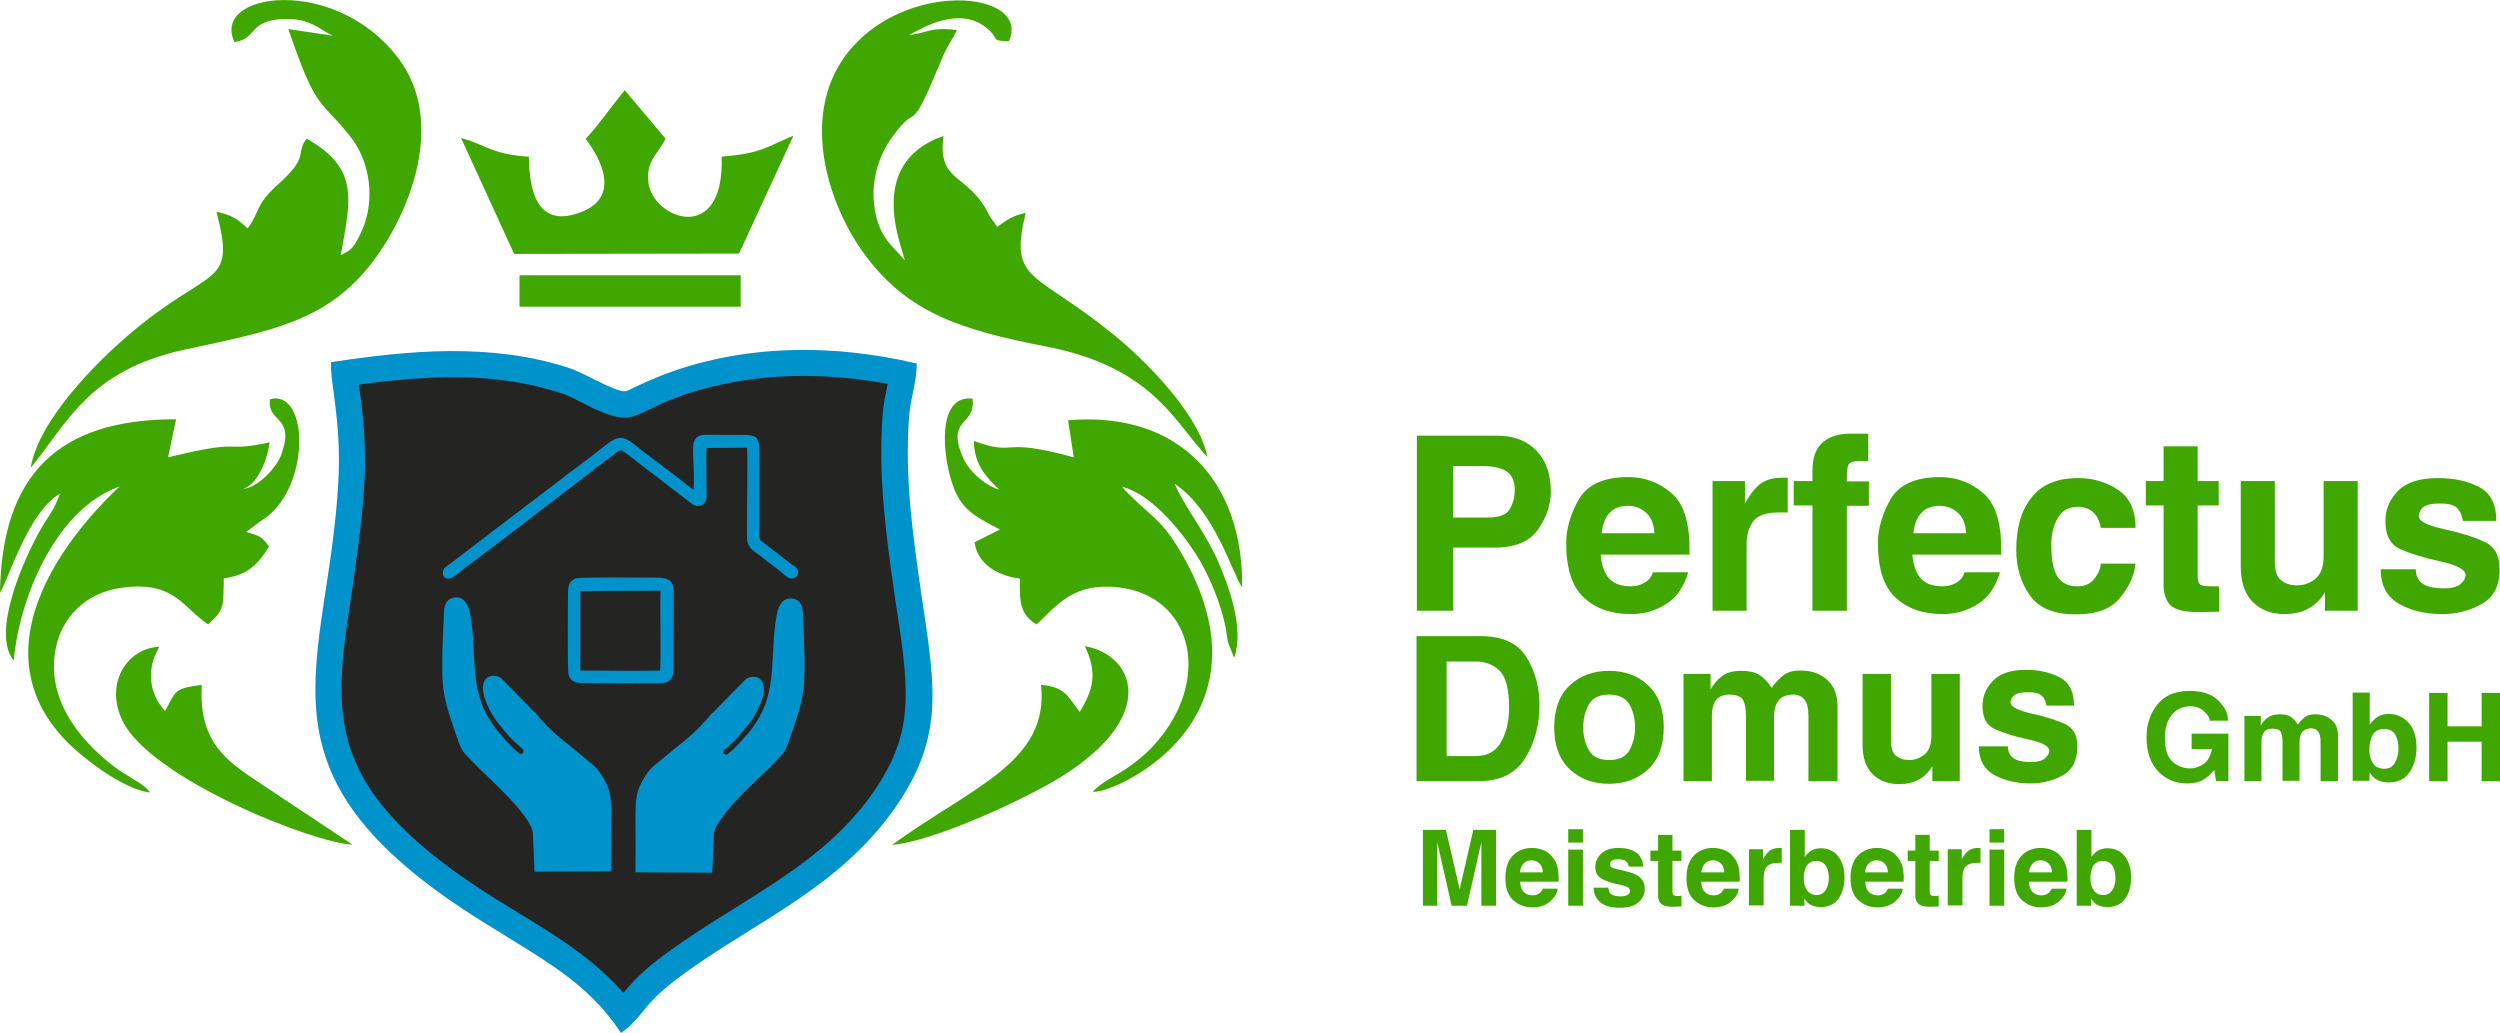 <?xml version="1.0" encoding="utf-8"?>
<!-- Generator: Adobe Illustrator 27.2.0, SVG Export Plug-In . SVG Version: 6.00 Build 0)  -->
<svg version="1.1" id="Ebene_1" xmlns="http://www.w3.org/2000/svg" xmlns:xlink="http://www.w3.org/1999/xlink" x="0px" y="0px"
	 viewBox="0 0 748.3 309.1" style="enable-background:new 0 0 748.3 309.1;" xml:space="preserve">
<style type="text/css">
	.st0{fill:#40A700;}
	.st1{fill:#0093CB;}
	.st2{fill:#242423;}
</style>
<g>
	<polygon class="st0" points="732.6,222 732.6,233.8 727.1,233.8 727.1,207.4 732.6,207.4 732.6,217.4 742.8,217.4 742.8,207.4 
		748.3,207.4 748.3,233.8 742.8,233.8 742.8,222 	"/>
	<g>
		<path class="st0" d="M430.3,271.1h-4.4v-22.7h6.9l4.1,17.8l4.1-17.8h6.8v22.7h-4.4v-15.3c0-0.4,0-1.1,0-1.9c0-0.8,0-1.4,0-1.8
			l-4.3,19h-4.6l-4.3-19c0,0.4,0,1,0,1.8c0,0.8,0,1.4,0,1.9V271.1z"/>
		<path class="st0" d="M466.2,266.2c-0.1,1-0.6,2-1.6,3c-1.4,1.6-3.4,2.4-6,2.4c-2.1,0-4-0.7-5.6-2.1c-1.6-1.4-2.4-3.6-2.4-6.7
			c0-2.9,0.7-5.1,2.2-6.7c1.5-1.5,3.4-2.3,5.7-2.3c1.4,0,2.7,0.3,3.8,0.8c1.1,0.5,2,1.3,2.8,2.5c0.7,1,1.1,2.2,1.3,3.5
			c0.1,0.8,0.2,1.9,0.1,3.3h-11.5c0.1,1.7,0.6,2.9,1.6,3.5c0.6,0.4,1.3,0.6,2.2,0.6c0.9,0,1.6-0.3,2.2-0.8c0.3-0.3,0.6-0.7,0.8-1.2
			H466.2z M461.8,261c-0.1-1.2-0.4-2-1.1-2.6c-0.6-0.6-1.4-0.9-2.3-0.9c-1,0-1.8,0.3-2.4,1c-0.6,0.6-0.9,1.5-1.1,2.6H461.8z"/>
		<path class="st0" d="M473.8,248.2v4h-4.4v-4H473.8z M473.8,254.3v16.8h-4.4v-16.8H473.8z"/>
		<path class="st0" d="M489.6,255.1c1.3,0.8,2.1,2.3,2.3,4.3h-4.4c-0.1-0.6-0.2-1-0.5-1.3c-0.5-0.6-1.3-0.9-2.5-0.9
			c-1,0-1.6,0.1-2,0.4s-0.6,0.6-0.6,1c0,0.5,0.2,0.9,0.6,1.1c0.4,0.2,2,0.6,4.6,1.2c1.7,0.4,3.1,1,3.9,1.9c0.9,0.8,1.3,1.9,1.3,3.2
			c0,1.7-0.6,3-1.9,4.1c-1.2,1.1-3.1,1.6-5.7,1.6c-2.6,0-4.6-0.6-5.8-1.7s-1.9-2.5-1.9-4.3h4.4c0.1,0.8,0.3,1.3,0.6,1.7
			c0.5,0.6,1.5,0.9,3,0.9c0.9,0,1.5-0.1,2.1-0.4c0.5-0.3,0.8-0.6,0.8-1.2c0-0.5-0.2-0.9-0.6-1.1c-0.4-0.3-1.9-0.7-4.6-1.3
			c-1.9-0.5-3.2-1.1-4-1.8c-0.8-0.7-1.2-1.7-1.2-3c0-1.5,0.6-2.9,1.8-4c1.2-1.1,2.9-1.7,5.1-1.7
			C486.6,253.8,488.3,254.2,489.6,255.1z"/>
		<path class="st0" d="M503.3,268v3.3l-2.1,0.1c-2.1,0.1-3.5-0.3-4.2-1.1c-0.5-0.5-0.7-1.3-0.7-2.3v-10.3h-2.3v-3.1h2.3v-4.7h4.3
			v4.7h2.7v3.1h-2.7v8.9c0,0.7,0.1,1.1,0.3,1.3c0.2,0.2,0.7,0.3,1.6,0.3c0.1,0,0.3,0,0.4,0S503.1,268,503.3,268z"/>
		<path class="st0" d="M520.4,266.2c-0.1,1-0.6,2-1.6,3c-1.4,1.6-3.4,2.4-6,2.4c-2.1,0-4-0.7-5.6-2.1c-1.6-1.4-2.4-3.6-2.4-6.7
			c0-2.9,0.7-5.1,2.2-6.7c1.5-1.5,3.4-2.3,5.7-2.3c1.4,0,2.7,0.3,3.8,0.8c1.1,0.5,2,1.3,2.8,2.5c0.7,1,1.1,2.2,1.3,3.5
			c0.1,0.8,0.2,1.9,0.1,3.3h-11.5c0.1,1.7,0.6,2.9,1.6,3.5c0.6,0.4,1.3,0.6,2.2,0.6c0.9,0,1.6-0.3,2.2-0.8c0.3-0.3,0.6-0.7,0.8-1.2
			H520.4z M516.1,261c-0.1-1.2-0.4-2-1.1-2.6c-0.6-0.6-1.4-0.9-2.3-0.9c-1,0-1.8,0.3-2.4,1c-0.6,0.6-0.9,1.5-1.1,2.6H516.1z"/>
		<path class="st0" d="M532,258.3c-1.8,0-3,0.6-3.6,1.7c-0.3,0.6-0.5,1.6-0.5,3v8h-4.4v-16.8h4.2v2.9c0.7-1.1,1.3-1.9,1.8-2.3
			c0.8-0.7,1.9-1,3.2-1c0.1,0,0.2,0,0.2,0c0.1,0,0.2,0,0.4,0v4.5c-0.3,0-0.5-0.1-0.7-0.1C532.3,258.4,532.2,258.3,532,258.3z"/>
		<path class="st0" d="M545,271.5c-1.4,0-2.5-0.3-3.3-0.8c-0.5-0.3-1-0.9-1.6-1.7v2.1h-4.3v-22.7h4.4v8.1c0.6-0.8,1.2-1.4,1.8-1.8
			c0.8-0.5,1.8-0.8,3-0.8c2.2,0,3.9,0.8,5.2,2.4c1.2,1.6,1.9,3.6,1.9,6.2c0,2.6-0.6,4.8-1.8,6.5S547.2,271.5,545,271.5z
			 M547.4,262.9c0-1.2-0.2-2.2-0.5-3c-0.6-1.5-1.7-2.2-3.2-2.2c-1.6,0-2.7,0.7-3.3,2.2c-0.3,0.8-0.5,1.8-0.5,3c0,1.4,0.3,2.6,1,3.6
			c0.6,0.9,1.6,1.4,2.9,1.4c1.1,0,2-0.5,2.6-1.4S547.4,264.4,547.4,262.9z"/>
		<path class="st0" d="M569.5,266.2c-0.1,1-0.6,2-1.6,3c-1.4,1.6-3.4,2.4-6,2.4c-2.1,0-4-0.7-5.6-2.1c-1.6-1.4-2.4-3.6-2.4-6.7
			c0-2.9,0.7-5.1,2.2-6.7c1.5-1.5,3.4-2.3,5.7-2.3c1.4,0,2.7,0.3,3.8,0.8c1.1,0.5,2,1.3,2.8,2.5c0.7,1,1.1,2.2,1.3,3.5
			c0.1,0.8,0.2,1.9,0.1,3.3h-11.5c0.1,1.7,0.6,2.9,1.6,3.5c0.6,0.4,1.3,0.6,2.2,0.6c0.9,0,1.6-0.3,2.2-0.8c0.3-0.3,0.6-0.7,0.8-1.2
			H569.5z M565.1,261c-0.1-1.2-0.4-2-1.1-2.6c-0.6-0.6-1.4-0.9-2.3-0.9c-1,0-1.8,0.3-2.4,1c-0.6,0.6-0.9,1.5-1.1,2.6H565.1z"/>
		<path class="st0" d="M580.3,268v3.3l-2.1,0.1c-2.1,0.1-3.5-0.3-4.2-1.1c-0.5-0.5-0.7-1.3-0.7-2.3v-10.3h-2.3v-3.1h2.3v-4.7h4.3
			v4.7h2.7v3.1h-2.7v8.9c0,0.7,0.1,1.1,0.3,1.3c0.2,0.2,0.7,0.3,1.6,0.3c0.1,0,0.3,0,0.4,0S580.2,268,580.3,268z"/>
		<path class="st0" d="M591.5,258.3c-1.8,0-3,0.6-3.6,1.7c-0.3,0.6-0.5,1.6-0.5,3v8h-4.4v-16.8h4.2v2.9c0.7-1.1,1.3-1.9,1.8-2.3
			c0.8-0.7,1.9-1,3.2-1c0.1,0,0.2,0,0.2,0c0.1,0,0.2,0,0.4,0v4.5c-0.3,0-0.5-0.1-0.7-0.1C591.9,258.4,591.7,258.3,591.5,258.3z"/>
		<path class="st0" d="M599.9,248.2v4h-4.4v-4H599.9z M599.9,254.3v16.8h-4.4v-16.8H599.9z"/>
		<path class="st0" d="M618.5,266.2c-0.1,1-0.6,2-1.6,3c-1.4,1.6-3.4,2.4-6,2.4c-2.1,0-4-0.7-5.6-2.1c-1.6-1.4-2.4-3.6-2.4-6.7
			c0-2.9,0.7-5.1,2.2-6.7c1.5-1.5,3.4-2.3,5.7-2.3c1.4,0,2.7,0.3,3.8,0.8c1.1,0.5,2,1.3,2.8,2.5c0.7,1,1.1,2.2,1.3,3.5
			c0.1,0.8,0.2,1.9,0.1,3.3h-11.5c0.1,1.7,0.6,2.9,1.6,3.5c0.6,0.4,1.3,0.6,2.2,0.6c0.9,0,1.6-0.3,2.2-0.8c0.3-0.3,0.6-0.7,0.8-1.2
			H618.5z M614.2,261c-0.1-1.2-0.4-2-1.1-2.6c-0.6-0.6-1.4-0.9-2.3-0.9c-1,0-1.8,0.3-2.4,1c-0.6,0.6-0.9,1.5-1.1,2.6H614.2z"/>
		<path class="st0" d="M630.8,271.5c-1.4,0-2.5-0.3-3.3-0.8c-0.5-0.3-1-0.9-1.6-1.7v2.1h-4.3v-22.7h4.4v8.1c0.6-0.8,1.2-1.4,1.8-1.8
			c0.8-0.5,1.8-0.8,3-0.8c2.2,0,3.9,0.8,5.2,2.4c1.2,1.6,1.9,3.6,1.9,6.2c0,2.6-0.6,4.8-1.8,6.5S633,271.5,630.8,271.5z
			 M633.2,262.9c0-1.2-0.2-2.2-0.5-3c-0.6-1.5-1.7-2.2-3.2-2.2c-1.6,0-2.7,0.7-3.3,2.2c-0.3,0.8-0.5,1.8-0.5,3c0,1.4,0.3,2.6,1,3.6
			c0.6,0.9,1.6,1.4,2.9,1.4c1.1,0,2-0.5,2.6-1.4S633.2,264.4,633.2,262.9z"/>
	</g>
	<path class="st1" d="M99.1,108.4c-0.5,5.3,3.1,17.1,2.2,35.2c-2.9,56.6-28.7,87.3,42.7,132c18.8,11.8,31.8,18.3,41.9,33.6l2.4-1.9
		c6-5.8,4.8-7.5,17.6-16.7c21.4-15.4,47-25.8,63.5-51c13.6-20.8,10.1-36.1,6.3-62.3c-2.6-18-4.9-34.5-3.6-52.5
		c0.4-5.7,2.3-10.3,2.3-16c-53.8-12.6-85,8.1-87.1,8.3c-3.1,0.4-12.1-5.4-17.1-7C146.7,102.5,122.3,104.9,99.1,108.4"/>
	<path class="st2" d="M107.4,115.1c0.2,1.7,0.5,3.4,0.7,5.1c1,8,1.4,15.8,1,23.8c-0.7,13.6-2.9,26.6-4.8,40.1
		c-1.5,10-2.9,20.8-1.5,30.9c1.3,9.6,5,17.6,10.9,25.2c9,11.5,22.2,21,34.4,28.7c14.3,8.9,27.8,16.1,38.5,28.3
		c4.4-5.4,8.9-9.1,14.6-13.1c21.8-15.7,46.2-25.5,61.5-48.9c4.2-6.5,7.1-13,8-20.8c1.4-11.2-1.3-24.9-2.9-36.1
		c-2.6-18.2-5-35.7-3.6-54.2c0.2-3.2,0.9-6.1,1.5-9.2c-17.3-3.2-35.2-3.4-52.4,0.8c-5.5,1.3-10.8,3.1-15.9,5.4
		c-2.3,1-6.7,3.5-9.1,3.8c-4.6,0.6-10.2-2.4-14.3-4.5c-1.9-0.9-4.2-2.2-6.3-2.8C148.2,111.2,127.5,112.4,107.4,115.1"/>
	<path class="st1" d="M207.6,146.5c-0.6-0.1-4.1-3.1-4.9-3.7l-10.1-7.6c-1-0.8-1.6-1.2-2.5-2c-4.3-3.5-5.8-2.4-10.3,1.2
		c-0.4,0.3-0.8,0.6-1.3,1c-2.6,2.2-7.3,5.4-10.1,7.7l-7.5,5.7c-0.9,0.7-1.6,1.3-2.5,1.9l-22.7,17.3c-0.8,0.6-1.8,1.3-2.5,1.9
		c-1.5,1.4-0.4,5,3.1,2.4c0.8-0.6,1.7-1.3,2.5-2l3.7-2.8c0.2-0.1,0.4-0.3,0.6-0.4c2.2-1.8,5.8-4.4,8.3-6.3c0.4-0.3,0.9-0.7,1.3-1
		c0.5-0.4,0.8-0.6,1.3-1c0.6-0.5,0.7-0.5,1.3-1l13.8-10.6c1.7-1.3,3.3-2.4,5.1-3.9c0.9-0.7,1.6-1.2,2.5-1.9c0.5-0.3,0.8-0.6,1.2-1
		l6.3-4.7c1.9-1.6,1.9-1,5.3,1.6l17.6,13.5c1,0.8,2.4,0.9,3.4,0.1c1.1-1,1-1.9,1-3.6c0-3.3-0.2-10.8,0-13.2l12.1-0.1
		c0.3,1.9-0.1,22.8,0,27.1c0.1,3.1,2.3,4,3.9,5.2l2.5,2c0.8,0.6,1.7,1.2,2.5,1.9c0.8,0.6,1.6,1.3,2.5,2c0.9,0.7,1.8,1.5,3.1,0.6
		c1-0.6,1-2.2,0.1-3c-0.4-0.4-0.7-0.5-1.3-0.9c-0.5-0.4-0.9-0.7-1.4-1.1l-7.7-5.9c-0.8-0.7-0.5-2.5-0.5-4l0-18.2
		c0-10,0.7-9.6-8.6-9.5c-1.7,0-7.8-0.2-8.9,0.1c-3,0.8-2.3,4.5-2.3,6.9C207.7,140.3,207.8,143.7,207.6,146.5"/>
	<path class="st1" d="M172.5,173.1c-2.5,0.8-2.5,2.7-2.5,5.5c0,3.9-0.2,22.2,0.2,23.5c0.8,2.3,2.8,2.4,5.5,2.4c2.6,0,5.3,0,7.9,0
		c2.4,0,14.4,0.2,15.7-0.2c2.3-0.9,2.3-2.7,2.3-5.6c0-2.6,0-5.3,0-7.9c0-2.4,0.2-14.2-0.1-15.3c-0.7-2.4-2.5-2.6-5.3-2.6
		C192.2,172.9,173.7,172.7,172.5,173.1 M197.7,176.8c-0.2,7.5,0.2,16.3-0.1,23.9c-7.2,0.2-16.7,0-23.9,0l0-23.8L197.7,176.8z"/>
	<path class="st1" d="M156.7,224.5l-0.1,0.9c-1.2,0.6-0.9,0.2-2.2-0.8c-1.3-1-4.1-4.2-5.3-5.6c-0.7-0.9-1.4-1.8-2.1-2.9
		c-6.7-9.9-4.1-20.4-6.3-32.5c-0.5-2.5-1.8-5.3-4.9-4.7c-3.1,0.6-2.9,3.7-3,6.7c-0.3,6.3-0.6,12.4-0.3,18.5
		c0.4,5.6,2.1,10.2,3.9,15.5c2,5.9,1.9,5,5.5,8.9c0.5,0.5,0.7,0.7,1.2,1.2c2.6,2.6,15.8,14.3,16.4,19.5l0.5,11.7l23-0.1
		c-0.1-5.4,0-11,0-16.4c0-6.2-0.4-8.7-3.4-13.1c-0.7-1-1.1-1.4-1.9-2.2l-6.8-5.6c-2.7-2.1-4.2-3.3-6.6-5.7c-0.4-0.4-0.7-0.6-1-1
		c-0.4-0.5-0.4-0.6-0.9-1c-1-0.9-1.2-1.4-1.9-2.2c-0.3-0.4-0.7-0.5-1.1-1l-9.2-9.4c-2.3-2.1-8.1-1.1-4.5,7.4
		c2.1,4.9,4.1,6.6,6.7,9.8C153.8,222,156.6,224.2,156.7,224.5"/>
	<path class="st1" d="M216.5,224.7l0.1,0.9c1.2,0.6,0.9,0.2,2.2-0.7c1.3-1,4.1-4.2,5.3-5.6c0.7-0.9,1.4-1.8,2.1-2.9
		c6.7-9.9,4.1-20.4,6.3-32.5c0.5-2.5,1.8-5.3,4.9-4.7c3.1,0.6,2.9,3.7,3,6.7c0.3,6.3,0.6,12.4,0.3,18.5c-0.4,5.6-2.1,10.2-3.9,15.5
		c-2,5.9-1.9,5-5.5,8.9c-0.5,0.5-0.7,0.7-1.2,1.2c-2.6,2.6-15.8,14.3-16.4,19.5l-0.5,11.7l-23-0.1c0.1-5.4,0-11,0-16.4
		c0-6.2,0.4-8.7,3.4-13.1c0.7-1,1.1-1.4,1.9-2.2l6.8-5.6c2.7-2.1,4.2-3.3,6.6-5.7c0.4-0.4,0.7-0.6,1-1c0.4-0.5,0.4-0.6,0.9-1
		c1-0.9,1.2-1.4,1.9-2.2c0.3-0.4,0.7-0.5,1.1-1l9.2-9.4c2.3-2.1,8.1-1.1,4.5,7.4c-2.1,4.9-4.1,6.6-6.7,9.8
		C219.5,222.3,216.7,224.5,216.5,224.7"/>
	<path class="st0" d="M72.7,146.3c3.6-0.8,7.1-7.2,8-13.9c-14.7,3.2-6.8-1.3-30.4,4.5l2.4-11.4c-35.4-0.1-52.2,16.7-52.7,52
		c3.1-5.7,8.8-24.5,17.9-29.7c-1.5,4.8-3.8,7.1-6.1,11.3c-4.7,8.5-14.5,30.2-7.7,38.6c2-20.7,13.6-45.8,31.7-52.1
		c-0.6,0.8-49,42.8-15.6,76.6c4.1,4.2,16.5,14.1,24.7,15c-1.2-1.4-0.5-0.8-2.1-2.1c-0.9-0.7-1.7-1.2-2.9-1.9
		c-2.4-1.5-3.7-2.2-5.7-3.7c-11-8.4-21.1-21.3-17.2-36.8c2.5-9.6,10.2-15.6,19.6-16.8c15.7-2.1,18.1,6,25.7,11
		c5-4.6,4.5-5.2,4.7-13.8c7.2-0.9,10.5-4.5,13.5-9.5c-2.3-3.4-3.1-3.1-6.8-4.4l4.6-3.4c14.8-9.1,14.4-39.5,2.5-36.3
		c-0.8,7.3,7.5,4.7,3.5,16.3C82.8,140.2,76.8,146.2,72.7,146.3"/>
	<path class="st0" d="M361.4,136.7c-2.8-13.6-20.1-30.1-27.9-36.4C309.3,80.6,302,84.8,307,63.7c-4.2,1-5.4,2-8.5,4.2l-2-2.8
		c-0.9-1.5-1.2-2.4-2.1-3.7c-6.2-9.5-13.7-7.5-12-20.7c-24,8.3-11.9,34.2-11.6,37.2c-3.8-4.6-7.8-6.7-9.1-16.2
		c-1.1-8,1.6-15.5,5.3-20.6c8.5-11.9,4.4,1.9,15.1-23.9c1.6-3.9,3.2-5.6,4.3-8.2c-8.1-1-8.4,0.8-14.4,1.5c1.4-0.4,13.7-9.2,22.7-2.6
		c4.9,3.6,1.3,4.4,7.3,4.4c6.8-15.1-31.7-18.8-48.9,4.3c-13.9,18.8-4.9,45.9,6.5,60.6c12.6,16.5,28.1,21.6,53.9,26.6
		c30.3,5.9,37.7,21.6,45.9,30.7C360.5,136,360.3,135.7,361.4,136.7"/>
	<path class="st0" d="M70.2,12.6c6.9-1,4.1-6.5,14.6-6.9c8-0.3,10.3,2.8,14.8,5l-13.3-2c8.6,25.1,9.2,20.4,18.5,32.1
		c5.9,7.3,7.7,18.9,3.5,28.3c-2.6,5.6-3.3,5.7-6.3,7.3c3.1-17.2,5.4-26-10.2-34.9c-3.7,4.9,1.3,4.9-8.9,14
		c-6.5,5.8-5.2,8.2-8.8,12.9c-2.8-2.8-4.9-4.1-9.3-5c6,23.2-1.6,15.6-26.6,37.1c-8.2,7-26.6,24.8-29,39.5
		c11-13.3,17.3-29.2,46.3-35.4c26-5.6,42.6-8.5,56.1-26.3c11-14.5,21.9-41.5,7.9-60.5C100.7-7.7,62.9-2.4,70.2,12.6"/>
	<path class="st0" d="M299.3,158.5l-7.6,3.8c0.8,6,6.1,9.9,13.6,10.9c-0.2,6.8,0,10.8,5,13.7c6.1-5.7,10.9-12.6,24.4-11.1
		c21.6,2.4,27.9,26,12.6,45c-3.1,3.9-5.9,6.2-9.2,8.6c-3.6,2.6-7.9,4.3-11,7.5c3.2,1.7,55.4-18.8,27.6-69.4
		c-6.7-12.1-9.6-12.3-16.9-19.7c-1.2-1.2-0.9-0.8-1.9-2.1c8.3,2.1,16.9,12.2,21.9,19.9c3.9,6,7.7,15,9.1,22.5c0.2,1,0.5,3.4,0.6,4
		l1.9,4.8c3.1-8.7-1.5-21.1-4.7-28.6c-3.7-8.7-10.3-16.8-13.1-23.5c12.2,8.2,17.2,26.9,20.2,31c0.4-31.2-18.4-52.9-52.1-50l1.7,11.1
		c-22.7-6.3-16.5-0.1-29.9-4.9c0.1,7.1,3.7,10.8,7.6,14.6c-4.6-1.5-9.3-5.7-11.1-10.2c-4.7-11.5,4.2-8.9,3.1-17.1
		c-10.1-1-8.9,14.5-7,22.2C286.7,151.8,290.1,153.7,299.3,158.5"/>
	<path class="st0" d="M49.4,212.8c-4.8-5.2-5.7-12.5-1.7-19.2c-9.4,0.3-16.5,10.7-11.1,22c8.3,17.5,57.6,36.9,68.9,37.2l-27.7-18.4
		c-9.9-6.6-18.4-12.1-17.4-29.4C51.7,206.1,52.8,206.9,49.4,212.8"/>
	<path class="st0" d="M324.7,193.4c3.9,8,2.5,13.1-1.5,19.7c-3.6-4.5-4.2-7.5-11.6-8.1c2.5,23.2-20.7,30.5-44.6,47.9
		c12.9-1.1,40.8-14.2,50.8-20.5C347.1,214.1,339.4,195.9,324.7,193.4"/>
	<path class="st0" d="M175.3,41.6c0,0,13.2,15.9-0.9,21.7c-13.4,5.5-16-5.8-16.1-16.4c-11.1-0.7-12.4-3.4-20.3-5.6L153.9,76
		l67.3-0.1l16.3-35.3c-8.4,3.5-9.6,5.3-21.5,6.3c0.9,26.8-20.6,18.6-21.9,7.8c-0.8-6.7,2.8-8.4,5.1-13.2L187,27
		C182.8,32.1,179.9,36.5,175.3,41.6"/>
	<rect x="155.5" y="82.4" class="st0" width="66.2" height="9.4"/>
	<path class="st0" d="M445.2,154.9c3.5,0,5.7-0.8,6.7-2.5c1-1.7,1.5-3.6,1.5-5.7c0-2.6-0.8-4.4-2.3-5.5s-4-1.7-7.4-1.7H435v15.4
		H445.2z M435,182.8h-10.9v-52.4H448c5.1,0,9,1.5,11.9,4.5c2.9,3,4.3,7.1,4.3,12.3c0,3.7-1.2,7.4-3.7,11.1c-2.5,3.7-6.8,5.6-13,5.6
		H435V182.8z"/>
	<path class="st0" d="M495.2,159.5c-0.2-2.9-1.1-4.9-2.7-6.2c-1.5-1.3-3.3-1.9-5.2-1.9c-2.4,0-4.2,0.7-5.5,2.1
		c-1.3,1.4-2.1,3.4-2.4,6.1H495.2z M505.3,171.4c-1.3,4.3-3.5,7.5-6.6,9.4c-3.1,2-6.6,3-10.5,3c-6,0-10.7-1.7-14.2-5
		c-3.5-3.3-5.2-8.7-5.2-16.3c0-4.3,1.3-8.7,3.8-13.1c2.6-4.4,7.5-6.6,14.8-6.6c4.9,0,9.1,1.6,12.8,4.7c3.7,3.1,5.5,8.7,5.5,16.7v1.8
		h-26.6c0.3,3.4,1.2,5.8,2.7,7.3c1.5,1.5,3.6,2.2,6.4,2.2c1.5,0,2.9-0.4,4.1-1.1c1.2-0.7,2.1-1.8,2.4-3.1H505.3z"/>
	<path class="st0" d="M512.5,144h9.8v6.7c1.8-3.2,3.5-5.2,5.1-6.2c1.6-1,3.5-1.5,5.7-1.5h2v10.4h-1.3h-1.6c-3.6,0-6.1,0.9-7.4,2.6
		c-1.3,1.8-2,4-2,6.6v20.2h-10.2V144z"/>
	<path class="st0" d="M552.7,182.8h-10.2v-31.5h-5.6V144h5.6v-3.1c0-3.8,1-6.7,3-8.4c2-1.8,4.8-2.7,8.4-2.7h5.3v8.2h-2.8
		c-1.6,0-2.6,0.3-3,0.9c-0.4,0.6-0.6,1.8-0.6,3.6v1.6h6.6v7.3h-6.6V182.8z"/>
	<path class="st0" d="M588.5,159.5c-0.2-2.9-1.1-4.9-2.7-6.2c-1.5-1.3-3.3-1.9-5.2-1.9c-2.4,0-4.2,0.7-5.5,2.1
		c-1.3,1.4-2.1,3.4-2.4,6.1H588.5z M598.6,171.4c-1.3,4.3-3.5,7.5-6.6,9.4c-3.1,2-6.6,3-10.5,3c-6,0-10.7-1.7-14.2-5
		c-3.5-3.3-5.2-8.7-5.2-16.3c0-4.3,1.3-8.7,3.8-13.1c2.6-4.4,7.5-6.6,14.8-6.6c4.9,0,9.1,1.6,12.8,4.7c3.7,3.1,5.5,8.7,5.5,16.7v1.8
		h-26.6c0.3,3.4,1.2,5.8,2.7,7.3c1.5,1.5,3.6,2.2,6.4,2.2c1.5,0,2.9-0.4,4.1-1.1c1.2-0.7,2.1-1.8,2.4-3.1H598.6z"/>
	<path class="st0" d="M639.2,168.7c-0.3,3.4-1.8,6.7-4.5,10.1c-2.7,3.4-7.1,5.1-13.3,5.1c-6.6,0-11.2-1.9-13.9-5.8
		c-2.7-3.9-4-8.4-4-13.5c0-6.6,1.5-11.9,4.6-15.7c3-3.9,7.7-5.8,14-5.8c4.2,0,8.1,1.1,11.7,3.4c3.6,2.3,5.4,6.1,5.4,11.5h-10.4
		c-0.4-2.2-1.2-3.8-2.4-4.8c-1.2-1-2.7-1.5-4.3-1.5c-2.9,0-4.9,1.1-6.2,3.4c-1.3,2.3-1.9,4.9-1.9,7.8c0,4.6,0.6,7.9,1.9,9.8
		c1.3,1.9,3.3,2.8,5.9,2.8c2.3,0,4-0.8,5.2-2.4c1.2-1.6,1.8-3.1,1.8-4.4H639.2z"/>
	<path class="st0" d="M657.8,144h6.3v7.3h-6.3v21.1c0,1.3,0.2,2.1,0.7,2.5c0.4,0.4,1.6,0.6,3.6,0.6h2.1v7.6l-4.8,0.1H658
		c-4.1,0-6.9-0.7-8.3-2c-1.4-1.4-2.1-3.5-2.1-6.3v-23.6h-5.3V144h5.3v-10.4h10.2V144z"/>
	<path class="st0" d="M705.7,182.8h-9.8v-5.5c-2.6,4.3-6.6,6.5-12,6.5c-4,0-7.2-1.2-9.6-3.6c-2.4-2.4-3.6-6-3.6-10.7V144h10.2v24.1
		c0,2.7,0.6,4.6,1.9,5.6c1.2,1,2.8,1.5,4.8,1.5c2.1,0,3.9-0.7,5.5-2c1.6-1.4,2.4-3.6,2.4-6.8V144h10.2V182.8z"/>
	<path class="st0" d="M737.2,155.8c-0.3-1.7-0.9-2.9-1.8-3.8c-0.9-0.9-2.6-1.3-5.1-1.3c-2.5,0-4.1,0.4-5,1.1
		c-0.8,0.7-1.3,1.6-1.3,2.7c0,1.5,2.5,2.8,7.6,3.9c5.1,1.1,9.1,2.4,12.1,3.8c3,1.4,4.5,4.2,4.5,8.2c0,5-1.8,8.4-5.4,10.4
		c-3.6,2-7.5,3-11.6,3c-5.2,0-9.6-1-13.2-3.1c-3.6-2.1-5.4-5.5-5.4-10.3h10.5c0,1.8,0.6,3.2,1.9,4.2c1.3,1,3.5,1.5,6.5,1.5
		c2.3,0,3.9-0.4,5-1.3c1-0.9,1.5-1.8,1.5-2.7c0-1.6-2.6-3-7.7-4.1c-5.1-1.1-9.1-2.4-12-3.7c-2.9-1.4-4.3-4.1-4.3-8.3
		c0-3.4,1.2-6.4,3.7-9c2.5-2.6,6.5-3.9,12-3.9c4.9,0,9,0.9,12.4,2.7c3.4,1.8,5.1,5.2,5.1,10.1H737.2z"/>
	<path class="st0" d="M433,226.3h8.8c3.4,0,5.9-1.4,7.5-4.2c1.6-2.8,2.4-6.3,2.4-10.3c0-5.6-1-9.3-2.9-11.1
		c-1.9-1.8-4.3-2.7-7.1-2.7H433V226.3z M424.1,190.4h19.1c6.5,0,11.1,2.1,13.7,6.3c2.6,4.2,3.9,9,3.9,14.4c0,5.8-1.4,11.1-4.2,15.7
		c-2.8,4.6-7.4,7-13.8,7h-18.8V190.4z"/>
	<path class="st0" d="M481.6,207.9c-2.9,0-4.9,1-6,2.9c-1.1,2-1.7,4.2-1.7,6.9c0,2.7,0.6,5,1.7,6.9c1.1,1.9,3.1,2.9,6.1,2.9
		c2.9,0,4.9-1,6-2.9c1.1-2,1.7-4.2,1.7-6.9c0-2.7-0.6-4.9-1.7-6.9C486.5,208.9,484.5,207.9,481.6,207.9 M481.6,234.6
		c-4.7,0-8.6-1.4-11.7-4.3s-4.7-7.1-4.7-12.6c0-5.5,1.6-9.7,4.7-12.6c3.1-2.9,7-4.3,11.7-4.3c4.7,0,8.6,1.4,11.7,4.3
		c3.1,2.9,4.7,7.1,4.7,12.6c0,5.5-1.6,9.7-4.7,12.6S486.2,234.6,481.6,234.6"/>
	<path class="st0" d="M549.8,233.8h-8.5v-19.5c0-2.3-0.4-3.9-1.2-4.9c-0.8-1-1.9-1.5-3.3-1.5c-2,0-3.5,0.6-4.4,1.7
		c-0.9,1.2-1.4,2.8-1.4,4.8v19.3h-8.4v-19.3c0-2.1-0.3-3.7-0.8-4.8c-0.6-1.1-2-1.7-4.2-1.7c-1.8,0-3.2,0.6-4,1.7
		c-0.8,1.1-1.2,2.7-1.2,4.6v19.6h-8.5v-32.1h8.1v4.7c0.9-1.6,2-2.9,3.4-4c1.4-1.1,3.3-1.6,5.9-1.6c2.2,0,4,0.4,5.3,1.2
		c1.3,0.8,2.5,2.1,3.7,3.9c1-1.4,2.1-2.7,3.4-3.7c1.2-1,3-1.5,5.2-1.5c3.3,0,5.9,0.9,8,2.8c2.1,1.9,3.1,4.5,3.1,7.9V233.8z"/>
	<path class="st0" d="M586.5,233.8h-8.1v-4.5c-2.1,3.6-5.4,5.4-9.9,5.4c-3.3,0-6-1-8-3c-2-2-3-4.9-3-8.9v-21.1h8.5v19.9
		c0,2.3,0.5,3.8,1.5,4.6c1,0.8,2.3,1.3,4,1.3c1.7,0,3.2-0.6,4.6-1.7c1.3-1.1,2-3,2-5.6v-18.5h8.5V233.8z"/>
	<path class="st0" d="M612.6,211.4c-0.2-1.4-0.7-2.4-1.4-3.1c-0.7-0.7-2.1-1.1-4.2-1.1c-2.1,0-3.4,0.3-4.1,0.9
		c-0.7,0.6-1.1,1.3-1.1,2.2c0,1.2,2.1,2.3,6.3,3.3c4.2,0.9,7.6,2,10,3.1c2.5,1.2,3.7,3.4,3.7,6.8c0,4.1-1.5,7-4.4,8.6
		c-3,1.6-6.2,2.4-9.6,2.4c-4.3,0-8-0.9-11-2.6c-3-1.7-4.5-4.6-4.5-8.5h8.7c0,1.5,0.5,2.6,1.6,3.5c1.1,0.8,2.9,1.2,5.4,1.2
		c1.9,0,3.3-0.4,4.1-1.1c0.8-0.7,1.3-1.5,1.3-2.3c0-1.3-2.1-2.5-6.4-3.4c-4.2-0.9-7.6-2-10-3.1c-2.4-1.1-3.6-3.4-3.6-6.9
		c0-2.8,1-5.3,3.1-7.5c2.1-2.2,5.4-3.3,9.9-3.3c4,0,7.4,0.8,10.2,2.3c2.8,1.5,4.2,4.3,4.2,8.4H612.6z"/>
	<path class="st0" d="M656,219.6h11v14.2h-3.7l-0.5-3.3c-1.1,1.2-2.2,2.2-3.3,2.9c-1.2,0.7-2.8,1.1-4.9,1.1c-3.4,0-6.3-1.2-8.6-3.6
		c-2.3-2.4-3.5-5.8-3.5-10.2c0-3.9,1.1-7.2,3.3-9.9c2.2-2.7,5.4-4,9.6-4c3.7,0,6.5,0.9,8.5,2.8c2,1.9,3,3.9,3,6.1h-5.5
		c0-0.8-0.5-1.7-1.6-2.7c-1.1-1.1-2.5-1.6-4.2-1.6c-2.2,0-4,0.8-5.4,2.4c-1.4,1.6-2.2,3.9-2.2,7.1c0,3.3,0.7,5.6,2.2,7
		c1.5,1.4,3.3,2.1,5.5,2.1c1.1,0,2.4-0.4,3.7-1.2c1.3-0.8,2.2-2.3,2.7-4.6H656V219.6z"/>
	<path class="st0" d="M699.7,233.8h-5.1v-11.9c0-1.4-0.3-2.4-0.8-3c-0.5-0.6-1.2-0.9-2-0.9c-1.2,0-2.1,0.4-2.7,1.1
		c-0.5,0.7-0.8,1.7-0.8,2.9v11.7h-5.1V222c0-1.2-0.2-2.2-0.5-2.9c-0.3-0.7-1.2-1-2.6-1c-1.1,0-1.9,0.3-2.4,1
		c-0.5,0.7-0.8,1.6-0.8,2.8v11.9h-5.1v-19.5h4.9v2.9c0.5-1,1.2-1.8,2.1-2.4c0.8-0.6,2-1,3.6-1c1.3,0,2.4,0.2,3.2,0.7
		c0.8,0.5,1.5,1.3,2.2,2.4c0.6-0.9,1.3-1.6,2-2.2c0.7-0.6,1.8-0.9,3.2-0.9c2,0,3.6,0.6,4.9,1.7c1.3,1.1,1.9,2.7,1.9,4.8V233.8z"/>
	<path class="st0" d="M713.6,218.2c-1.6,0-2.8,0.6-3.4,1.8c-0.7,1.2-1,2.7-1,4.5c0,1.6,0.4,3,1.1,4c0.7,1.1,1.9,1.6,3.4,1.6
		c1.5,0,2.5-0.6,3.2-1.9c0.7-1.2,1-2.6,1-4.1c0-1.7-0.3-3.1-1-4.3C716.2,218.7,715.1,218.2,713.6,218.2 M709.4,216.8
		c0.6-0.9,1.4-1.6,2.2-2.2c0.9-0.6,2-0.9,3.5-0.9c2.3,0,4.2,0.9,5.8,2.6c1.6,1.7,2.4,4.2,2.4,7.4c0,3-0.7,5.5-2.1,7.5
		c-1.4,2-3.4,3-6.2,3c-1.2,0-2.3-0.2-3.3-0.7c-1-0.5-1.8-1.2-2.4-2.3l-0.1,2.5h-5v-26.4h5.1V216.8z"/>
</g>
</svg>
